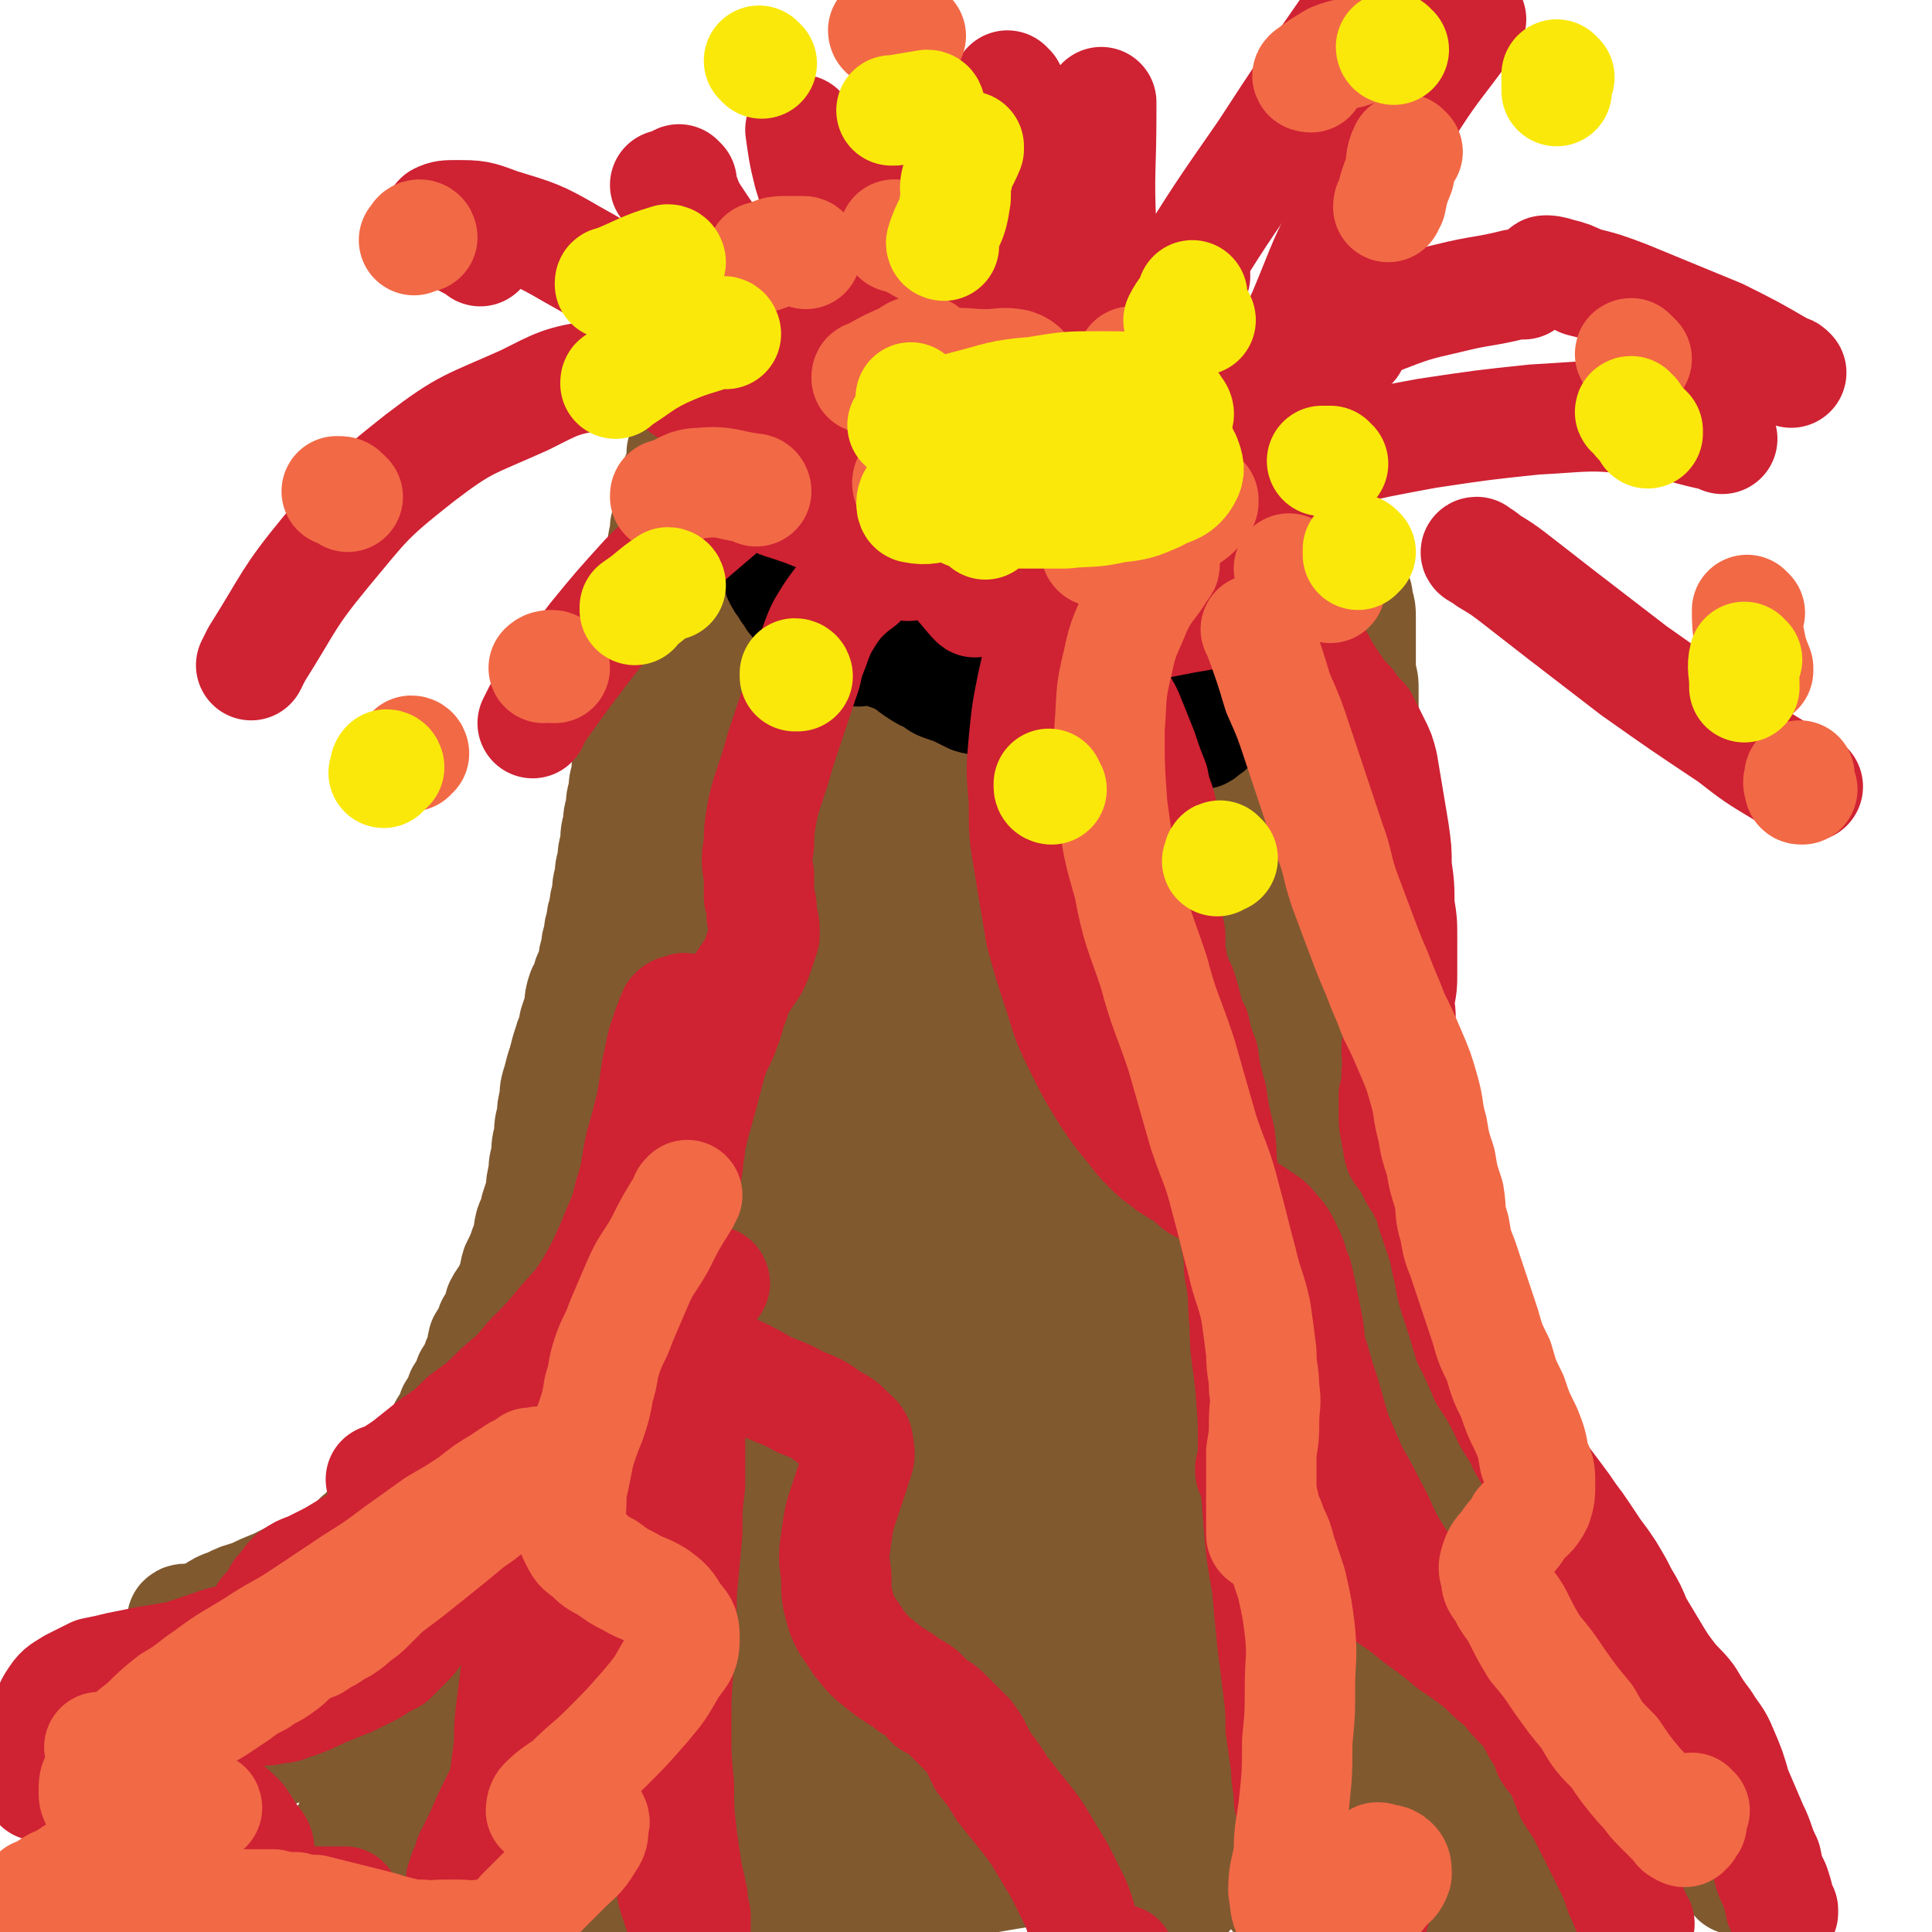 <svg viewBox='0 0 700 700' version='1.1' xmlns='http://www.w3.org/2000/svg' xmlns:xlink='http://www.w3.org/1999/xlink'><g fill='none' stroke='rgb(129,89,47)' stroke-width='40' stroke-linecap='round' stroke-linejoin='round'><path d='M67,588c0,0 -1,-1 -1,-1 1,-1 2,0 4,0 1,-1 1,-1 2,-1 3,-1 3,-1 5,-2 3,-2 3,-2 6,-3 4,-2 4,-2 8,-3 4,-2 4,-2 9,-4 4,-2 4,-2 8,-4 5,-2 5,-2 9,-4 3,-2 3,-2 7,-4 3,-2 3,-2 6,-5 3,-2 2,-2 5,-5 2,-2 3,-2 5,-4 2,-2 2,-2 4,-5 2,-2 2,-2 3,-5 2,-2 2,-2 4,-5 2,-2 2,-2 4,-5 2,-2 2,-2 3,-5 2,-3 2,-3 3,-6 2,-3 2,-3 3,-6 2,-3 2,-3 3,-6 2,-3 2,-3 3,-6 2,-3 2,-3 3,-6 2,-3 1,-3 2,-7 2,-3 2,-3 3,-6 2,-3 2,-3 3,-7 2,-4 3,-3 4,-7 2,-4 1,-4 2,-7 2,-4 2,-4 3,-7 2,-4 1,-4 2,-8 1,-3 2,-3 2,-6 1,-3 1,-3 2,-6 0,-3 0,-3 1,-7 0,-3 0,-3 1,-6 0,-4 0,-4 1,-7 0,-4 0,-4 1,-7 0,-3 0,-3 1,-7 0,-3 0,-3 1,-6 1,-4 1,-4 2,-7 1,-4 1,-4 2,-7 1,-4 2,-3 2,-7 1,-3 1,-3 2,-6 0,-3 0,-3 1,-6 1,-2 2,-2 2,-5 1,-2 1,-2 2,-5 0,-2 0,-2 1,-5 0,-2 0,-2 1,-5 0,-2 0,-2 1,-5 0,-2 0,-2 1,-4 0,-3 0,-3 1,-5 0,-4 0,-4 1,-7 0,-3 0,-3 1,-6 0,-3 0,-3 1,-6 0,-4 0,-4 1,-7 0,-3 0,-3 1,-6 0,-3 0,-3 1,-6 0,-3 0,-3 1,-6 0,-3 0,-3 1,-6 0,-3 0,-3 1,-6 0,-3 0,-3 1,-6 0,-3 0,-3 1,-6 0,-4 0,-4 1,-7 0,-4 1,-4 1,-7 1,-4 1,-4 2,-8 0,-4 0,-4 1,-7 0,-4 0,-4 1,-8 0,-4 0,-4 1,-7 0,-4 0,-4 1,-7 0,-4 0,-4 1,-7 0,-4 1,-4 1,-8 1,-3 1,-3 2,-6 0,-4 0,-4 0,-7 1,-3 1,-2 2,-5 1,-1 1,-1 2,-3 0,-1 0,-1 0,-2 0,-1 0,-1 0,-1 0,0 0,0 0,-1 0,0 0,0 0,0 0,-1 0,-1 0,-1 0,0 0,-1 0,-1 0,1 0,1 0,2 1,0 0,0 1,1 0,0 0,0 0,1 1,0 1,0 2,1 1,0 1,1 2,1 1,1 1,1 2,3 1,1 1,1 2,2 1,1 2,1 2,2 1,2 1,2 1,3 1,2 1,1 2,2 1,1 1,1 1,2 1,1 1,2 1,2 1,1 1,1 1,2 1,0 1,0 1,1 1,0 1,1 1,1 1,1 1,1 1,2 1,0 1,0 1,1 1,0 1,0 1,1 1,0 1,1 1,1 1,2 1,2 1,3 1,2 1,1 2,2 1,2 1,2 2,3 2,2 2,2 3,3 2,2 2,2 4,3 2,2 2,2 4,3 2,2 2,2 4,3 2,2 2,2 4,3 2,2 2,2 5,3 2,2 2,2 4,3 2,2 2,2 4,3 2,2 3,1 5,2 2,2 2,2 4,3 2,2 2,1 5,2 2,1 2,1 4,2 2,1 2,1 4,2 2,1 1,2 3,2 2,2 2,1 4,2 2,1 2,1 4,2 2,1 1,2 3,2 2,1 2,1 4,2 2,0 1,0 3,1 2,0 2,0 4,1 2,0 2,-1 5,0 2,0 2,0 5,1 2,0 2,0 4,1 2,0 2,0 4,1 2,0 2,0 4,1 2,0 2,0 4,1 2,0 1,1 3,1 1,1 2,1 3,2 1,0 1,0 2,1 1,0 1,0 2,1 1,0 1,0 2,1 1,0 1,0 2,1 1,0 1,1 1,1 1,1 1,1 2,2 1,0 1,0 2,1 1,1 1,1 1,2 1,1 1,1 1,2 1,1 1,1 1,2 1,0 0,0 0,1 1,0 1,0 1,1 1,0 0,0 0,1 1,0 1,0 1,0 1,-1 1,-1 2,-1 2,-1 2,0 4,-1 2,-1 2,-2 5,-3 3,-1 3,-1 6,-3 3,-2 3,-2 6,-5 3,-2 2,-2 6,-5 2,-2 3,-2 5,-4 4,-2 3,-2 6,-5 3,-1 3,-1 5,-3 2,-2 2,-2 5,-4 2,-2 2,-2 4,-4 2,-2 2,-2 4,-4 1,-1 1,-1 3,-3 2,-2 2,-2 3,-4 2,-2 1,-2 3,-5 1,-2 1,-2 2,-4 1,-2 1,-2 2,-4 1,-1 1,-1 2,-3 1,-1 0,-2 1,-3 1,-1 1,0 2,-1 1,-1 1,-1 1,-2 1,-1 1,-1 2,-2 1,-1 1,-1 1,-1 1,-1 1,-1 1,-1 0,0 1,-1 1,-1 0,1 0,1 0,2 0,0 0,0 0,1 0,0 0,0 0,1 1,0 1,0 1,1 0,0 0,0 0,1 1,0 1,0 1,1 1,1 1,1 1,2 1,1 1,1 1,2 1,2 1,2 1,4 1,2 1,2 1,4 1,3 1,3 1,6 0,3 0,3 0,6 0,3 0,3 0,7 0,3 0,3 0,7 1,3 1,3 1,6 0,3 0,3 0,6 0,3 0,3 0,6 0,4 0,4 0,8 1,4 1,4 1,8 0,4 0,4 0,8 0,4 0,4 0,8 1,3 1,3 1,7 0,4 0,4 0,8 1,3 1,3 1,7 0,4 0,4 0,7 0,4 0,4 0,8 0,3 0,3 0,6 1,3 1,3 1,7 0,4 0,4 0,8 1,4 1,4 1,8 0,5 0,5 0,9 1,5 1,5 1,10 1,6 1,6 2,11 1,6 0,6 1,12 1,5 1,5 2,11 1,6 0,6 1,12 1,6 1,6 2,12 1,6 1,6 2,12 1,6 0,6 1,12 1,6 1,6 2,12 1,5 1,5 2,11 1,5 1,5 2,11 1,5 1,5 2,11 1,6 1,6 2,12 1,5 2,5 3,10 1,5 1,6 2,11 1,5 1,5 3,11 1,5 1,5 3,11 1,5 1,5 2,10 1,5 2,5 3,10 1,5 1,6 2,11 1,4 1,4 3,9 1,4 1,4 2,8 1,4 0,4 1,7 1,4 1,4 2,8 1,4 1,4 2,8 1,4 1,4 2,8 1,4 1,4 2,8 1,3 1,3 2,7 1,3 1,3 2,6 1,2 1,2 2,5 1,2 1,2 2,5 1,3 0,3 0,7 0,6 0,6 0,12 0,8 -1,8 -1,15 0,9 1,9 1,18 0,1 0,1 0,2 '/><path d='M498,462c0,0 -1,-1 -1,-1 0,0 0,1 0,1 2,0 2,-1 3,0 2,0 2,0 4,0 2,1 2,2 5,3 2,2 2,2 4,4 2,2 2,2 4,5 2,3 1,3 3,6 1,3 1,3 2,6 1,3 2,3 3,6 2,5 1,5 3,10 2,6 2,6 5,11 2,5 2,5 4,11 3,6 3,6 5,12 3,6 3,6 6,12 3,7 3,7 6,13 3,5 3,6 6,11 4,5 4,5 8,10 4,5 4,5 7,10 4,5 4,5 7,10 4,5 4,4 7,9 3,4 4,4 6,8 3,4 2,5 5,9 2,5 2,4 4,9 3,4 2,5 5,9 1,4 1,4 4,7 1,4 2,4 4,7 2,4 2,4 4,7 1,3 1,4 3,6 1,3 1,3 3,5 1,1 1,2 2,3 0,0 1,0 1,0 0,0 0,0 0,0 0,-1 0,-1 0,-1 '/><path d='M271,231c0,0 -1,0 -1,-1 0,-1 0,-1 0,-2 -1,-1 -1,-1 -1,-2 0,-1 0,-1 0,-1 -1,0 -1,0 -1,1 -1,1 -1,1 -1,2 -1,3 -1,3 -1,6 -1,4 -1,4 -1,8 -1,4 -1,4 -2,9 -1,7 0,7 -1,13 -1,6 -1,6 -2,12 -1,7 -1,7 -2,14 -1,8 -1,8 -2,15 -1,9 -1,9 -3,17 -2,10 -2,10 -4,19 -2,11 -2,11 -4,21 -2,12 -2,12 -5,24 -2,13 -2,13 -5,25 -2,12 -2,12 -4,24 -2,11 -2,11 -4,23 -2,10 -2,10 -5,21 -2,9 -2,9 -6,18 -4,9 -5,9 -10,18 -5,8 -5,8 -10,16 -5,9 -5,9 -11,17 -5,8 -5,8 -12,16 -6,8 -6,8 -12,15 -7,8 -7,8 -13,15 -6,7 -6,7 -12,14 -6,5 -7,5 -13,10 -4,4 -4,4 -9,8 -3,3 -3,3 -7,6 -3,1 -3,1 -5,2 -2,1 -2,1 -3,0 0,0 0,0 1,-1 0,-2 0,-2 1,-3 1,-2 1,-2 3,-4 4,-3 4,-3 8,-6 6,-5 6,-5 12,-10 8,-7 8,-8 15,-15 10,-10 11,-10 20,-20 9,-11 9,-11 18,-24 9,-13 8,-13 17,-28 8,-15 8,-15 16,-31 9,-17 8,-17 17,-35 9,-18 10,-18 19,-36 9,-18 9,-18 17,-36 8,-16 8,-16 17,-32 6,-13 7,-13 13,-26 5,-12 6,-12 10,-23 4,-10 4,-10 7,-20 2,-7 2,-7 3,-14 1,-5 0,-5 0,-10 -1,-2 0,-3 -1,-4 -1,0 -1,1 -2,2 -2,3 -2,3 -3,6 -2,4 -1,5 -2,9 -2,7 -2,7 -3,14 -2,8 -2,8 -3,17 -2,13 -2,13 -4,25 -3,18 -3,18 -6,36 -5,21 -5,21 -10,41 -5,21 -5,21 -12,41 -6,20 -6,20 -14,39 -7,18 -7,18 -16,35 -9,17 -10,17 -20,34 -10,17 -10,17 -20,33 -11,15 -11,15 -22,30 -9,12 -9,12 -19,24 -7,9 -7,10 -14,18 -5,6 -5,6 -11,10 -2,2 -3,3 -6,3 -1,0 -1,-1 -1,-2 0,-3 0,-3 1,-6 2,-5 3,-5 6,-9 5,-9 5,-9 11,-17 9,-12 9,-12 18,-23 13,-16 13,-16 25,-31 14,-17 15,-17 28,-34 14,-18 14,-18 27,-36 13,-17 13,-17 26,-35 11,-17 12,-17 22,-35 10,-16 11,-16 19,-34 8,-16 8,-16 14,-34 5,-16 5,-16 8,-32 3,-13 3,-13 4,-26 1,-10 1,-10 1,-21 -1,-7 -1,-7 -3,-15 -1,-4 -2,-4 -3,-9 -1,-2 -1,-3 -1,-5 -1,-1 -1,-1 -1,-1 -1,0 -1,1 -1,1 -1,2 -1,2 -1,3 -1,3 -1,4 -1,7 -1,5 -1,5 -2,10 -1,8 -1,8 -2,16 -2,11 -2,11 -4,22 -3,15 -3,15 -6,29 -5,19 -5,19 -11,38 -6,21 -7,21 -14,41 -7,22 -7,22 -15,43 -7,21 -7,21 -15,42 -6,19 -6,19 -13,38 -5,18 -6,18 -11,37 -5,16 -4,17 -8,33 -3,13 -3,13 -6,26 -2,10 -1,10 -3,19 -1,5 -1,5 -1,10 0,2 0,3 1,3 0,0 1,-2 1,-4 2,-6 2,-6 4,-12 4,-12 4,-11 7,-23 5,-21 5,-21 10,-42 6,-26 6,-26 11,-52 6,-29 6,-29 11,-57 5,-28 5,-28 10,-56 5,-26 5,-27 10,-53 5,-22 5,-22 9,-44 4,-17 4,-17 8,-35 2,-13 3,-13 6,-25 2,-10 2,-10 5,-19 1,-5 1,-5 3,-11 1,-2 1,-2 2,-5 1,-1 1,-1 1,-1 1,0 1,1 1,1 -1,2 -1,2 -1,4 -1,3 -1,3 -1,5 -1,5 -1,5 -1,9 -1,6 0,6 0,12 -1,9 -1,9 -1,18 -1,11 -1,11 -3,23 -2,15 -2,15 -5,30 -3,20 -3,20 -6,40 -4,24 -5,24 -8,48 -4,24 -4,24 -7,48 -4,23 -4,23 -7,47 -2,19 -2,19 -4,39 -1,18 -1,18 -2,35 -1,13 -1,13 0,26 0,10 0,10 1,19 1,5 1,6 3,9 1,2 2,2 3,1 3,-2 3,-4 4,-8 3,-10 3,-10 5,-21 3,-19 3,-19 4,-38 2,-26 2,-26 3,-51 2,-30 2,-30 2,-59 1,-29 1,-29 1,-58 1,-28 1,-28 1,-56 -1,-23 -1,-23 -3,-46 -2,-17 -2,-17 -5,-35 -2,-12 -2,-12 -5,-24 -2,-8 -2,-8 -5,-16 -1,-3 -1,-3 -3,-6 -1,0 -2,-1 -2,0 -1,1 -1,1 0,3 0,3 0,3 0,5 1,3 1,3 1,5 1,2 1,2 2,3 1,2 1,2 2,2 1,1 1,1 2,2 2,0 2,0 4,1 3,0 3,0 7,1 4,0 4,0 8,1 6,2 6,2 11,3 7,2 7,2 14,4 7,2 7,3 14,5 8,3 8,2 16,5 8,3 8,3 16,6 8,3 8,2 16,5 7,3 7,3 14,5 7,3 7,2 14,5 6,2 6,3 13,5 5,2 5,2 11,4 4,2 4,1 8,2 3,1 3,2 6,2 1,1 2,0 3,0 0,0 0,-1 0,-1 1,-2 0,-2 0,-4 1,-3 1,-3 2,-6 1,-3 1,-4 3,-7 2,-5 2,-5 5,-9 3,-6 2,-6 6,-11 3,-5 3,-5 6,-11 3,-5 3,-5 7,-9 2,-4 2,-4 5,-7 1,-2 2,-2 4,-4 1,-1 1,-1 1,-1 0,0 0,0 0,1 0,1 0,1 -1,2 -1,2 -2,2 -3,4 -3,4 -2,4 -5,8 -4,5 -4,5 -8,9 -7,6 -7,6 -14,10 -8,6 -8,7 -17,12 -10,6 -11,6 -21,12 -10,6 -10,6 -20,12 -9,6 -10,6 -19,11 -8,5 -8,5 -15,10 -5,3 -6,3 -10,7 -3,2 -3,2 -4,5 0,1 0,1 0,2 2,0 2,-1 4,-1 5,-2 5,-2 9,-5 8,-4 8,-4 15,-9 9,-6 9,-6 18,-13 10,-7 10,-7 19,-14 9,-6 9,-6 18,-13 8,-5 8,-5 15,-11 6,-4 6,-4 12,-8 3,-3 3,-3 7,-5 0,0 1,-1 0,0 -2,2 -3,2 -7,5 -8,6 -8,6 -16,12 -13,9 -13,9 -26,18 -18,13 -18,13 -37,26 -17,13 -18,13 -35,26 -14,10 -14,10 -27,20 -9,7 -9,7 -18,14 -4,3 -8,5 -8,5 1,0 5,-1 8,-4 12,-7 12,-7 22,-14 16,-11 16,-11 31,-23 14,-11 14,-12 27,-24 11,-9 11,-9 21,-19 5,-6 7,-6 10,-13 0,-2 -1,-5 -3,-5 -7,0 -8,1 -15,4 -12,4 -12,4 -23,9 -12,6 -12,6 -24,13 -8,5 -9,5 -17,11 -4,4 -6,5 -7,9 0,2 3,3 6,3 9,0 9,0 19,-3 14,-4 15,-4 29,-9 13,-5 13,-5 26,-12 10,-5 10,-4 19,-11 5,-4 8,-5 8,-9 1,-3 -2,-4 -6,-5 -10,-1 -11,0 -21,1 -16,3 -16,3 -31,7 -15,3 -15,3 -29,8 -10,3 -10,2 -20,7 -5,2 -9,3 -9,6 -1,2 3,4 7,5 12,2 12,2 24,2 21,-1 21,0 42,-3 19,-3 19,-3 38,-8 13,-4 14,-3 25,-8 6,-3 10,-5 10,-9 0,-4 -4,-6 -10,-7 -17,-2 -18,0 -35,1 -24,3 -24,3 -48,8 -20,5 -20,5 -40,12 -13,5 -14,4 -26,11 -8,4 -10,5 -14,11 -2,5 -2,8 2,11 7,7 9,6 18,9 15,4 15,4 30,7 13,3 13,2 26,5 10,2 11,0 19,4 5,3 7,5 6,9 -3,10 -6,10 -14,18 -17,17 -18,17 -36,32 -23,19 -24,19 -47,38 -18,15 -19,15 -36,32 -12,11 -14,10 -22,24 -4,6 -7,11 -3,16 5,5 10,5 21,4 28,-2 28,-3 55,-10 31,-9 31,-9 61,-22 24,-9 24,-9 46,-21 12,-7 14,-6 24,-16 3,-3 5,-8 1,-8 -11,-3 -16,-1 -31,2 -33,8 -33,9 -64,20 -34,11 -34,11 -67,25 -25,11 -25,11 -48,23 -13,7 -15,6 -25,15 -4,3 -7,9 -4,9 9,2 15,0 29,-4 34,-8 34,-8 67,-20 36,-12 35,-13 70,-27 25,-11 25,-11 49,-23 14,-6 14,-6 27,-14 2,-1 6,-5 4,-4 -8,3 -12,5 -23,12 -28,16 -28,15 -55,33 -27,18 -27,17 -53,38 -18,14 -24,12 -35,32 -10,21 -16,33 -7,50 8,14 20,10 41,11 32,2 33,0 65,-4 25,-3 25,-4 50,-10 16,-4 16,-4 31,-10 7,-2 13,-5 13,-7 0,-2 -7,-2 -14,-1 -24,4 -24,5 -48,11 -29,8 -29,9 -58,18 -22,8 -22,8 -44,17 -12,4 -13,3 -24,10 -4,3 -9,7 -6,8 6,4 12,4 24,3 30,-1 30,-2 60,-7 34,-5 34,-5 67,-12 25,-5 25,-6 50,-12 14,-4 14,-4 28,-9 4,-2 10,-4 8,-5 -2,-2 -8,-2 -17,-1 -25,1 -25,2 -50,6 -28,4 -28,5 -56,10 -19,4 -19,4 -39,8 -12,3 -12,3 -24,5 -5,1 -10,2 -10,0 0,-2 5,-4 10,-8 15,-12 16,-11 31,-23 23,-17 23,-16 44,-34 20,-18 21,-18 37,-38 16,-19 16,-20 27,-42 9,-19 10,-20 14,-41 3,-19 3,-20 0,-38 -1,-17 -3,-18 -8,-34 -5,-14 -6,-14 -13,-28 -6,-12 -6,-11 -12,-23 -5,-9 -6,-8 -10,-17 -3,-6 -3,-6 -6,-12 -2,-4 -1,-4 -3,-7 -1,-1 -1,-2 -1,-2 -1,0 0,1 0,1 2,3 2,3 3,6 3,6 3,5 6,11 5,9 5,8 9,17 5,12 5,12 9,24 6,16 6,16 11,33 6,21 6,21 12,42 5,22 5,22 10,45 5,22 6,22 10,44 4,21 4,21 7,42 3,17 3,17 6,35 2,15 2,15 5,29 2,14 1,14 4,27 2,11 1,11 4,22 1,8 1,8 4,15 1,5 1,5 3,9 0,1 1,3 1,2 1,-1 1,-2 1,-4 -1,-6 -2,-6 -3,-11 -3,-11 -3,-11 -6,-22 -5,-18 -5,-18 -9,-37 -6,-23 -6,-23 -11,-47 -6,-25 -6,-25 -11,-50 -6,-26 -6,-26 -11,-53 -5,-26 -6,-26 -10,-52 -3,-25 -3,-25 -5,-50 -2,-23 -1,-23 -2,-45 0,-16 1,-16 1,-33 1,-11 0,-11 1,-22 1,-6 1,-7 3,-13 0,-1 1,-3 2,-2 2,2 2,4 3,8 2,9 2,9 3,18 2,15 2,15 3,29 2,21 2,21 3,42 1,25 1,25 1,50 1,26 0,26 1,53 1,28 0,28 2,55 2,26 2,26 5,51 2,21 2,21 5,42 3,14 3,14 6,28 1,9 2,9 4,17 0,3 1,6 1,6 0,0 -1,-3 -2,-7 -4,-12 -5,-11 -8,-24 -7,-26 -6,-26 -13,-52 -8,-33 -8,-33 -16,-66 -8,-37 -8,-37 -15,-73 -7,-34 -7,-34 -13,-68 -5,-28 -5,-28 -10,-56 -3,-18 -3,-18 -6,-35 -1,-9 -1,-9 -1,-17 -1,-1 0,-3 0,-2 2,5 3,7 4,14 3,15 3,15 5,30 3,25 3,25 6,50 3,31 3,31 6,61 4,36 4,36 8,72 5,34 5,34 9,68 4,26 4,26 8,52 3,16 3,16 5,31 1,8 2,9 2,17 0,1 -1,3 -1,2 -5,-5 -6,-6 -10,-14 -11,-18 -12,-17 -19,-37 -12,-29 -12,-30 -20,-61 -10,-35 -9,-35 -16,-71 -6,-34 -6,-34 -10,-68 -4,-26 -4,-26 -7,-52 -1,-15 -1,-15 -2,-30 -1,-8 -2,-10 -1,-16 1,-1 3,-1 4,0 4,8 4,9 6,17 4,18 4,18 6,35 5,27 4,27 7,53 5,33 4,33 8,66 5,34 5,34 11,69 5,29 6,29 11,57 4,18 4,18 8,37 2,9 2,9 4,18 0,2 1,4 0,3 -2,-6 -3,-9 -6,-18 -7,-24 -7,-23 -12,-48 -7,-35 -7,-35 -11,-70 -5,-38 -5,-38 -9,-76 -3,-33 -3,-33 -7,-66 -2,-22 -2,-22 -4,-45 -1,-13 -2,-13 -3,-25 -1,-4 0,-9 -1,-9 0,1 0,6 0,11 -2,17 -2,17 -2,34 -1,31 -2,31 -1,62 0,37 0,37 2,74 2,36 3,36 7,73 2,27 3,27 7,54 2,15 2,15 5,29 1,8 1,10 3,16 0,1 2,-1 2,-2 1,-13 0,-13 0,-26 1,-31 1,-31 3,-62 2,-38 2,-38 6,-77 3,-35 4,-35 7,-71 3,-26 3,-26 6,-52 1,-14 0,-15 2,-28 1,-6 3,-10 3,-11 0,-1 -1,3 -1,7 -3,13 -4,13 -7,26 -6,29 -7,28 -11,57 -6,38 -5,38 -8,76 -2,37 -2,37 -2,74 -1,27 -1,27 -1,54 1,13 1,13 1,27 0,6 1,11 0,12 -2,1 -4,-5 -6,-10 -8,-21 -8,-21 -14,-42 -9,-36 -9,-36 -16,-73 -8,-39 -7,-39 -13,-78 -5,-30 -5,-30 -10,-60 -2,-15 -2,-15 -4,-30 -1,-6 -1,-12 -1,-12 -1,0 -2,5 -2,11 -2,20 -3,20 -4,39 -2,34 -2,34 -1,67 1,36 2,36 5,71 2,29 2,29 6,57 2,16 2,16 5,32 1,8 2,13 3,15 1,1 0,-5 0,-10 -2,-26 -3,-26 -3,-51 0,-40 1,-40 3,-80 2,-40 3,-39 6,-79 2,-28 2,-28 5,-56 1,-13 0,-14 3,-27 1,-4 3,-9 4,-8 1,2 1,7 0,14 -1,18 -2,18 -4,36 -4,31 -4,31 -8,62 -4,33 -3,33 -7,66 -3,27 -2,27 -5,55 -2,15 -2,15 -4,31 -1,8 0,12 -3,16 -1,2 -4,-1 -5,-4 -4,-15 -4,-16 -6,-32 -3,-33 -2,-33 -3,-66 -1,-35 0,-35 0,-69 1,-24 1,-24 1,-47 1,-12 1,-13 1,-25 1,-2 2,-5 1,-4 0,5 -1,9 -2,17 -4,23 -5,23 -9,46 -7,32 -7,32 -14,64 -7,33 -6,33 -14,65 -5,25 -6,24 -12,49 -4,13 -2,14 -8,27 -2,5 -4,11 -7,10 -4,-2 -6,-7 -7,-16 -2,-26 -1,-27 1,-53 3,-33 4,-33 9,-65 5,-27 4,-27 10,-54 4,-14 4,-15 10,-28 2,-6 4,-11 8,-10 3,0 5,4 7,11 4,19 2,20 3,40 2,33 2,33 1,65 0,32 0,32 -1,65 -1,22 -1,22 -3,44 -1,12 1,14 -3,24 -1,3 -6,6 -7,3 -6,-12 -6,-16 -7,-34 -2,-37 -2,-38 0,-76 3,-41 4,-41 10,-82 5,-35 6,-35 12,-69 5,-23 5,-23 10,-45 2,-12 2,-12 6,-23 1,-5 1,-6 4,-9 1,-1 2,0 2,1 1,4 1,4 0,9 0,7 0,7 -1,14 -1,9 -1,9 -2,18 -2,12 -2,12 -4,24 -2,14 -2,14 -3,28 -2,16 -2,16 -3,32 -2,20 -1,20 -2,40 -1,23 -2,23 -2,46 0,26 0,26 1,52 1,27 1,27 3,53 2,21 2,21 4,42 1,14 0,14 1,27 1,7 2,7 3,13 0,1 0,1 1,1 '/></g>
<g fill='none' stroke='rgb(0,0,0)' stroke-width='40' stroke-linecap='round' stroke-linejoin='round'><path d='M283,202c0,0 0,0 -1,-1 -1,0 -1,0 -1,0 0,0 0,0 0,0 0,0 0,0 0,1 0,0 0,0 0,1 0,0 0,0 0,1 0,0 -1,0 0,1 0,1 0,1 0,1 1,2 1,2 1,3 1,2 1,2 2,3 1,2 1,2 2,3 1,2 1,2 2,3 1,1 1,2 2,2 1,1 1,1 2,2 1,0 1,0 2,0 2,0 2,0 3,1 2,0 3,0 5,0 2,0 2,0 5,1 3,0 3,0 6,1 4,0 4,0 7,1 4,0 4,1 8,1 4,2 4,1 8,2 4,1 4,1 8,2 4,2 4,2 8,3 5,2 5,1 9,2 5,2 5,2 9,3 4,1 4,1 8,2 3,1 4,1 7,2 2,2 2,2 5,3 1,1 1,2 3,2 1,1 2,1 3,2 1,0 0,1 1,1 1,1 1,1 2,2 1,0 1,1 2,1 1,1 2,1 3,2 2,0 2,1 4,1 1,1 1,1 3,2 2,0 2,0 4,1 1,0 1,0 3,1 2,0 1,1 3,1 2,1 2,1 4,2 1,0 1,0 2,1 1,0 1,0 3,1 1,0 1,0 2,0 1,0 1,0 1,0 1,0 1,0 2,0 1,0 1,-1 1,-1 1,-1 1,-1 2,-1 1,-1 1,-1 1,-1 1,-1 1,-1 2,-2 1,-1 1,-1 2,-2 1,-1 1,-1 3,-2 1,-1 1,-1 3,-2 2,-1 2,0 4,-1 1,-1 1,-1 2,-2 1,-1 2,0 3,-1 1,-1 1,-1 1,-1 1,-1 1,-1 1,-1 1,0 1,0 1,0 1,0 1,0 1,0 0,0 -1,0 -1,1 -1,0 -1,0 -1,0 -1,0 -1,0 -1,1 -1,0 -1,0 -2,0 -2,0 -2,0 -3,1 -2,0 -2,1 -4,1 -3,1 -3,1 -6,2 -3,0 -3,0 -6,1 -4,0 -4,0 -8,1 -5,0 -5,0 -10,1 -5,0 -5,0 -10,1 -5,0 -5,0 -11,0 -5,0 -5,0 -10,0 -5,0 -5,0 -10,0 -4,0 -4,0 -8,-1 -4,-1 -4,-1 -7,-2 -4,-1 -3,-1 -7,-2 -2,-1 -2,0 -5,-1 -2,-1 -2,-1 -4,-2 -2,-1 -2,-1 -5,-2 -3,-1 -3,-1 -5,-3 -3,-1 -3,-1 -6,-3 -3,-2 -2,-2 -6,-4 -2,-1 -2,-1 -5,-2 -2,-1 -2,-2 -5,-2 -2,0 -2,0 -5,1 0,0 0,0 0,0 '/></g>
<g fill='none' stroke='rgb(207,34,51)' stroke-width='40' stroke-linecap='round' stroke-linejoin='round'><path d='M423,196c0,0 -1,0 -1,-1 0,-1 0,-1 1,-3 2,-3 2,-3 5,-5 5,-6 5,-6 11,-12 10,-10 10,-10 20,-20 13,-13 14,-13 27,-26 2,-2 2,-2 4,-4 '/><path d='M437,172c0,0 -1,0 -1,-1 -1,-1 -2,-1 -2,-2 -1,-1 0,-1 1,-3 0,0 0,0 0,0 '/><path d='M400,157c0,0 -1,0 -1,-1 1,-6 1,-6 4,-12 4,-8 5,-8 10,-16 9,-13 9,-13 19,-26 0,-1 0,-1 1,-2 '/><path d='M403,174c0,0 -1,0 -1,-1 -3,-2 -4,-2 -5,-5 -1,-4 -1,-4 0,-9 3,-10 4,-11 9,-21 10,-18 10,-18 21,-36 15,-24 15,-24 31,-47 15,-23 15,-23 31,-46 2,-4 2,-4 4,-7 '/><path d='M451,175c0,0 -1,0 -1,-1 -1,-1 -2,-1 -2,-3 1,-4 2,-4 3,-8 3,-9 3,-9 7,-18 6,-16 7,-16 14,-31 8,-19 7,-19 17,-37 9,-19 9,-19 20,-36 10,-16 11,-16 22,-31 1,-2 1,-2 2,-3 '/><path d='M420,174c0,0 -1,0 -1,-1 -5,-5 -7,-4 -11,-11 -4,-6 -3,-7 -5,-15 -3,-12 -2,-13 -3,-26 -2,-19 -1,-19 -1,-38 -1,-21 0,-21 0,-42 0,-2 0,-2 0,-4 '/><path d='M369,177c0,0 0,0 -1,-1 -5,-2 -6,-1 -10,-5 -5,-4 -5,-5 -9,-10 -6,-10 -7,-10 -12,-20 -8,-17 -8,-17 -14,-35 -7,-20 -7,-20 -13,-40 -1,-2 -1,-2 -1,-4 '/><path d='M174,91c0,0 0,0 -1,-1 -4,-2 -4,-2 -9,-5 -2,-1 -3,-1 -5,-3 -1,-1 -1,-2 0,-3 2,-1 3,-1 6,-1 8,0 8,0 16,3 13,4 14,4 26,11 18,10 18,11 35,22 21,14 21,14 42,28 19,13 18,15 38,27 14,9 14,8 29,16 1,1 1,1 2,2 '/><path d='M242,68c0,0 -1,-1 -1,-1 2,2 4,2 6,5 5,6 5,7 10,14 9,13 9,13 18,26 13,19 13,19 27,38 12,17 13,17 25,35 9,12 9,12 18,24 4,4 6,7 8,9 1,1 -2,-2 -3,-5 -7,-10 -7,-9 -13,-19 -1,-1 -1,-1 -1,-2 '/><path d='M247,66c0,0 -1,-1 -1,-1 3,8 3,9 7,17 5,9 5,9 11,17 8,13 8,13 17,25 10,14 11,14 22,26 10,10 9,11 20,19 5,5 7,7 12,7 4,0 5,-3 5,-6 0,-10 -2,-11 -5,-21 0,-1 0,-1 0,-2 '/><path d='M291,48c0,0 -1,-1 -1,-1 1,7 1,8 3,16 3,9 2,10 6,19 5,14 5,14 12,27 8,15 8,15 18,29 8,11 7,12 17,21 6,6 7,9 13,9 4,0 4,-4 8,-7 0,-1 0,-1 0,-1 '/><path d='M336,70c0,0 -1,-1 -1,-1 2,14 2,15 5,29 4,13 4,13 9,26 5,16 6,16 12,31 6,13 5,14 13,26 5,7 6,10 11,12 3,1 3,-4 5,-7 0,-1 0,-1 0,-1 '/><path d='M366,32c0,0 -1,-1 -1,-1 1,10 1,11 2,21 2,13 2,13 5,24 4,17 4,17 8,33 4,17 4,17 10,35 4,14 4,14 9,28 0,1 0,1 0,3 '/><path d='M391,207c0,0 -1,0 -1,-1 1,-3 2,-3 4,-6 2,-3 2,-3 5,-6 3,-6 3,-6 7,-11 5,-6 5,-6 11,-12 7,-8 7,-8 15,-15 9,-8 9,-8 18,-15 11,-7 11,-7 23,-13 13,-7 13,-7 26,-12 13,-5 13,-5 26,-8 12,-3 12,-2 24,-5 2,0 2,0 3,0 '/><path d='M450,191c0,0 -1,0 -1,-1 0,-4 -1,-4 0,-8 1,-2 1,-3 3,-5 4,-3 5,-3 10,-6 11,-4 11,-4 22,-7 16,-4 17,-4 33,-7 20,-3 20,-3 39,-5 19,-1 19,-2 37,0 14,1 14,3 29,6 1,0 1,0 2,1 '/><path d='M536,201c0,0 -2,-1 -1,-1 1,1 2,1 4,3 5,3 5,3 9,6 9,7 9,7 18,14 13,10 13,10 26,20 17,12 17,12 35,24 9,7 9,7 19,13 4,2 4,2 8,4 1,1 1,1 1,1 '/><path d='M561,99c0,0 -2,-1 -1,-1 1,0 2,0 5,1 4,1 4,1 8,3 8,2 8,2 16,5 17,7 17,7 34,14 12,6 12,6 24,13 1,0 1,0 2,1 '/><path d='M248,141c0,0 0,0 -1,-1 -3,-2 -3,-3 -7,-4 -11,-1 -12,-2 -24,0 -13,2 -14,3 -26,9 -20,9 -21,8 -38,21 -19,15 -19,16 -34,34 -14,17 -13,18 -25,37 -1,2 -1,2 -2,4 '/><path d='M329,205c0,0 0,0 -1,-1 0,0 0,0 0,0 -2,0 -2,-1 -3,0 -3,0 -3,0 -6,2 -4,2 -4,2 -7,5 -4,3 -4,3 -8,7 -3,4 -3,4 -6,9 -2,4 -2,5 -4,10 -2,5 -1,5 -3,10 -2,6 -2,6 -4,12 -2,6 -2,6 -4,12 -2,7 -2,7 -4,13 -2,6 -2,6 -3,11 -1,6 -1,6 -1,11 -1,5 -1,6 0,11 0,4 0,4 0,8 1,3 1,3 1,7 1,3 1,3 1,7 -1,3 -1,3 -2,6 -1,3 -1,3 -2,5 -2,3 -2,3 -4,6 -2,3 -2,3 -3,7 -2,4 -1,4 -3,9 -2,6 -3,6 -5,12 -2,7 -2,8 -4,15 -2,7 -2,7 -4,15 0,1 0,1 0,2 '/><path d='M259,465c0,0 0,-1 -1,-1 -3,-1 -3,-1 -6,-1 -2,-1 -2,0 -3,0 -2,-1 -2,-2 -3,-2 -2,-1 -2,-1 -3,-1 -1,-1 -2,0 -2,-1 -1,-1 -1,-2 0,-3 0,-3 1,-3 1,-6 2,-4 2,-4 3,-9 2,-7 2,-7 3,-13 2,-8 1,-8 2,-15 1,-8 2,-8 2,-15 1,-6 1,-6 1,-13 0,-5 0,-5 0,-10 -1,-3 -1,-3 -2,-6 -1,-2 -1,-2 -2,-3 -1,-1 -1,-1 -2,0 -2,0 -2,0 -3,1 -1,2 -1,3 -2,5 -1,3 -1,3 -2,6 -1,4 -1,5 -2,9 -1,7 -1,7 -2,13 -2,8 -2,8 -4,15 -2,9 -1,9 -4,18 -2,9 -3,9 -6,17 -4,9 -4,9 -8,16 -5,8 -5,7 -11,14 -5,6 -5,6 -11,12 -5,6 -5,6 -11,11 -6,6 -6,6 -13,11 -5,5 -5,5 -11,9 -5,4 -5,4 -10,8 -3,2 -3,2 -6,4 -2,1 -2,1 -3,1 0,0 0,0 0,0 1,1 1,0 2,0 3,1 3,1 5,2 3,2 2,3 4,6 3,4 3,4 5,8 2,5 3,5 4,11 1,4 1,5 1,9 -1,5 0,5 -2,9 -2,5 -2,4 -5,8 -2,4 -2,4 -5,7 -2,2 -2,2 -5,5 -4,2 -4,2 -7,4 -4,2 -4,2 -8,4 -5,2 -5,2 -10,4 -4,2 -4,2 -9,4 -4,1 -4,2 -8,2 -4,1 -4,1 -7,0 -3,-2 -3,-2 -5,-5 -1,-3 -1,-3 -1,-7 0,-3 0,-4 2,-7 1,-4 1,-5 2,-8 2,-4 3,-4 5,-8 3,-3 3,-3 5,-7 3,-3 2,-3 5,-6 3,-2 3,-2 6,-3 4,-2 4,-2 8,-4 5,-3 5,-3 10,-6 1,0 1,0 2,-1 '/><path d='M251,467c0,0 0,-1 -1,-1 -1,0 -2,0 -3,1 -1,0 -1,1 -2,2 -2,3 -3,3 -5,7 -3,6 -3,6 -6,13 -5,8 -5,8 -10,17 -5,10 -5,10 -10,21 -5,10 -5,10 -10,21 -4,11 -4,11 -7,22 -3,9 -3,9 -6,19 -2,8 -2,8 -4,16 -1,8 -1,8 -2,16 -1,8 0,8 -1,15 -1,7 -1,8 -2,15 -1,6 -2,6 -4,13 -1,5 -1,5 -4,10 -1,4 -2,4 -4,7 -1,1 -1,1 -2,2 0,0 -1,1 -1,0 0,0 0,-1 0,-1 0,-1 0,-1 1,-2 0,-2 0,-2 1,-3 0,-2 1,-2 1,-4 2,-4 2,-4 4,-8 3,-7 3,-7 6,-13 5,-9 5,-9 9,-18 6,-12 6,-12 10,-24 5,-13 6,-13 9,-25 4,-11 4,-11 6,-22 2,-8 1,-9 2,-17 0,-6 0,-6 -1,-12 -1,-4 -1,-4 -2,-7 -1,-1 -1,-1 -3,-2 0,-1 -1,0 -1,0 0,-1 0,-1 0,-1 0,-2 0,-2 1,-4 2,-2 2,-2 3,-5 2,-4 2,-4 3,-7 2,-4 2,-4 3,-8 2,-3 1,-4 2,-7 1,-4 1,-4 2,-8 1,-3 2,-3 2,-7 1,-3 1,-3 2,-7 0,-2 0,-2 1,-5 0,-1 1,-1 1,-2 1,-1 0,-1 1,-1 0,-1 0,-1 1,0 0,0 0,0 1,1 0,2 0,2 1,4 0,3 0,3 1,7 0,4 0,4 1,8 0,6 -1,6 0,11 0,7 0,7 1,14 0,7 0,7 0,14 0,9 -1,9 0,17 0,9 0,9 1,18 2,9 2,9 3,18 1,9 2,9 2,17 1,8 1,8 2,15 0,7 -1,7 -1,14 0,5 0,5 0,10 -1,5 -1,5 -1,10 0,4 0,4 0,8 -1,5 -1,5 -1,10 0,6 0,6 1,11 0,5 0,5 1,9 0,4 0,4 1,8 1,3 1,3 2,6 1,1 1,1 2,3 0,1 0,1 1,2 0,1 0,1 1,1 1,0 1,1 2,0 0,0 0,0 0,-1 0,0 0,0 0,-1 0,-2 0,-2 0,-3 -1,-3 -1,-3 -1,-6 -1,-5 -1,-5 -2,-9 -1,-7 -1,-7 -2,-14 -1,-9 -1,-9 -1,-18 -1,-10 -1,-10 -1,-21 0,-12 0,-12 1,-24 0,-12 1,-12 1,-25 1,-11 1,-11 2,-22 0,-9 0,-9 1,-17 0,-6 0,-6 0,-12 0,-4 0,-4 0,-8 -1,-2 -2,-2 -3,-5 -1,-2 -2,-2 -3,-5 -2,-3 -2,-3 -3,-6 -1,-3 -2,-3 -2,-6 -1,-3 0,-3 0,-7 0,-3 -1,-3 0,-7 0,-3 1,-3 1,-7 1,-2 1,-2 2,-5 0,-2 0,-2 1,-5 0,-1 -1,-2 -1,-3 -1,-1 -1,-1 -1,-1 -1,0 -1,0 -2,1 -2,2 -2,2 -3,4 -3,4 -3,4 -6,8 -5,6 -5,7 -9,12 -6,7 -7,7 -13,14 -6,7 -6,8 -11,15 -1,1 -1,1 -1,2 '/><path d='M248,478c0,0 0,-1 -1,-1 -1,0 -1,1 -2,2 -1,1 -2,1 -1,2 0,2 1,2 2,3 3,3 3,3 7,5 5,3 5,3 10,6 7,3 7,3 14,7 6,3 6,2 13,6 5,2 6,2 11,6 4,2 4,2 7,5 2,2 3,2 3,5 1,4 0,4 -1,8 -2,6 -2,6 -4,12 -2,6 -2,6 -3,13 -1,7 -1,7 0,14 0,7 0,7 2,14 2,5 3,5 6,10 4,5 4,5 9,9 5,4 5,3 10,7 4,2 4,2 7,6 4,2 4,2 7,5 4,4 4,4 7,7 3,4 3,5 5,9 4,5 4,5 7,10 4,5 4,5 8,10 4,5 4,5 7,10 3,5 3,5 6,10 2,4 2,4 4,8 2,4 2,4 3,7 1,3 1,4 2,7 1,2 2,2 3,5 1,2 1,2 2,4 1,1 2,1 4,1 2,1 2,0 4,0 0,0 0,0 0,0 '/><path d='M393,230c0,0 -1,-1 -1,-1 0,0 1,0 1,1 0,0 0,0 0,0 2,0 2,0 3,0 3,0 3,0 6,0 4,-1 4,-1 7,-2 5,-1 5,-1 9,-3 5,-2 5,-2 9,-4 3,-1 3,-1 6,-3 1,-1 1,-1 2,-2 0,0 0,0 0,0 -2,0 -2,-1 -4,0 -3,0 -3,1 -7,1 -4,1 -4,1 -7,2 -5,2 -4,2 -8,3 -3,1 -3,1 -6,2 -1,1 -2,2 -1,2 0,1 2,2 4,2 3,0 4,-1 7,-1 6,-1 6,-1 11,-2 5,-1 5,-1 11,-2 4,-1 4,-1 8,-2 1,0 1,0 1,0 '/><path d='M326,199c0,0 0,0 -1,-1 -3,-1 -3,-1 -6,-2 -3,-1 -3,-1 -6,-2 -4,-1 -4,-1 -7,-3 -5,-2 -5,-2 -10,-4 -5,-2 -5,-2 -11,-4 -4,-1 -4,-2 -9,-4 -1,0 -1,0 -1,0 '/><path d='M281,152c0,0 0,-1 -1,-1 -1,1 -2,1 -3,3 -2,1 -2,1 -4,2 -3,4 -3,4 -6,8 0,0 0,0 0,1 '/><path d='M296,165c0,0 0,-1 -1,-1 -2,0 -2,0 -4,1 -3,1 -3,1 -6,2 -4,3 -3,3 -7,6 -6,4 -6,4 -12,8 -7,6 -7,6 -14,12 -9,8 -10,8 -18,16 -10,11 -10,11 -19,22 -10,13 -10,13 -20,27 -1,2 -1,2 -2,4 '/><path d='M498,693c0,0 -1,-1 -1,-1 0,0 0,0 0,0 0,1 0,0 -1,0 0,0 0,1 -1,0 -1,0 0,0 -1,0 -2,-1 -2,-1 -3,-2 -2,-1 -2,-1 -4,-2 -2,-2 -2,-2 -4,-3 -3,-2 -3,-2 -5,-4 -2,-2 -2,-3 -3,-5 -2,-3 -3,-3 -4,-6 -2,-4 -2,-4 -2,-8 -1,-5 -1,-5 -2,-10 0,-6 -1,-6 -1,-12 -1,-7 -1,-7 -2,-14 0,-7 0,-7 -1,-15 -1,-8 -1,-8 -2,-16 -1,-10 -1,-10 -2,-21 -2,-11 -2,-11 -3,-23 -1,-13 -1,-13 -2,-25 0,-12 0,-12 -1,-24 -1,-11 -2,-11 -2,-22 -1,-10 0,-10 -2,-20 0,-8 -1,-8 -2,-16 -2,-8 -2,-8 -3,-16 -2,-8 -1,-8 -2,-16 -2,-8 -2,-8 -3,-15 -2,-7 -2,-7 -3,-14 -2,-5 -2,-5 -3,-10 -2,-4 -2,-4 -3,-8 -1,-4 -1,-4 -2,-7 -2,-4 -2,-4 -3,-8 -1,-5 -1,-5 -1,-11 -1,-5 -1,-5 -1,-11 0,-6 1,-6 0,-12 0,-5 0,-5 0,-11 -1,-5 -1,-5 -2,-11 -1,-5 -2,-5 -3,-11 -2,-5 -2,-5 -4,-11 -2,-5 -2,-5 -4,-10 -2,-5 -2,-5 -5,-9 -2,-3 -2,-3 -4,-6 -2,-2 -1,-2 -3,-4 -2,-2 -2,-2 -4,-4 -2,-2 -2,-2 -3,-4 -1,-2 -1,-2 -2,-4 -1,-2 -1,-2 -1,-5 -1,-1 0,-1 -1,-2 0,0 0,0 0,0 '/><path d='M454,533c0,0 -1,-1 -1,-1 0,0 0,1 0,1 1,2 1,2 2,3 2,3 2,4 5,7 4,5 4,5 9,9 7,6 7,6 14,12 8,5 8,5 15,11 8,6 8,5 15,11 7,5 7,5 13,10 6,4 6,4 11,8 4,4 4,4 8,7 3,4 3,4 6,7 3,3 3,3 5,7 1,2 1,2 3,5 1,2 1,2 2,5 2,3 2,2 4,5 2,5 2,5 4,10 4,6 4,6 7,12 3,6 3,6 6,12 3,6 3,6 5,12 2,4 2,4 5,7 1,2 1,3 2,4 0,0 0,0 -1,0 -2,-3 -1,-3 -3,-6 -1,0 -1,0 -1,-1 '/><path d='M527,590c0,0 -1,-1 -1,-1 -2,-2 -2,-2 -4,-4 -3,-3 -3,-3 -5,-7 -3,-4 -3,-4 -6,-8 -4,-5 -4,-5 -7,-10 -4,-7 -3,-7 -7,-14 -3,-6 -3,-6 -7,-13 -3,-7 -3,-7 -6,-14 -2,-7 -2,-7 -4,-14 -2,-6 -2,-6 -4,-13 -2,-5 -1,-5 -2,-11 -1,-5 -1,-5 -2,-10 -1,-5 -1,-5 -2,-9 -2,-4 -1,-4 -3,-8 -2,-4 -2,-5 -5,-8 -3,-4 -3,-3 -7,-6 -3,-2 -4,-2 -7,-4 -5,-2 -5,-2 -9,-4 -5,-2 -5,-2 -8,-5 -4,-3 -5,-2 -7,-6 -2,-6 -1,-6 -2,-12 0,-1 0,-1 -1,-2 '/><path d='M434,427c0,0 0,-1 -1,-1 -3,-1 -3,-1 -6,-2 -2,-1 -3,-1 -5,-3 -3,-2 -3,-2 -6,-5 -3,-3 -3,-3 -6,-7 -5,-6 -5,-6 -9,-12 -5,-8 -5,-8 -9,-16 -5,-10 -5,-10 -8,-20 -4,-12 -4,-12 -7,-23 -2,-12 -2,-12 -4,-24 -2,-12 -2,-12 -2,-24 -1,-11 -1,-11 0,-22 1,-10 1,-10 3,-20 2,-9 2,-9 5,-18 0,-1 0,-1 0,-2 '/><path d='M468,194c0,0 -1,-1 -1,-1 -1,1 -1,1 -1,3 0,0 0,0 0,1 0,2 0,2 0,4 1,3 1,3 1,5 1,3 1,3 1,7 1,3 1,3 2,7 1,4 1,4 2,8 2,4 2,4 4,8 2,3 2,3 4,7 2,3 2,3 4,6 2,3 2,3 5,6 2,3 2,3 5,6 2,4 2,4 4,8 2,4 2,4 3,8 1,6 1,6 2,12 1,6 1,6 2,12 1,7 1,7 1,13 1,7 1,7 1,14 1,6 1,6 1,12 0,6 0,6 0,12 0,5 0,5 -1,10 0,5 1,5 0,10 0,4 0,4 -1,8 0,5 1,5 0,9 0,4 0,4 -1,8 0,4 0,4 0,8 0,4 1,4 1,7 1,2 0,2 1,5 1,2 2,2 3,4 1,2 1,2 2,4 1,2 1,2 2,3 1,2 1,2 2,4 1,2 1,2 2,4 1,2 0,2 1,4 1,3 1,3 2,6 1,3 1,3 2,6 1,5 1,5 2,9 1,6 1,6 3,12 2,6 2,6 4,13 3,6 3,6 6,13 4,6 4,6 7,12 3,7 4,6 7,13 3,5 3,5 6,10 3,4 3,4 6,8 3,4 3,4 5,7 3,4 3,4 5,7 2,3 2,3 4,6 3,4 3,4 5,7 3,5 3,5 5,9 3,5 3,5 5,10 3,5 3,5 6,10 3,5 3,5 6,9 3,4 4,4 7,8 3,5 3,5 6,9 3,5 4,5 6,10 3,7 3,7 5,14 3,7 3,7 6,14 3,6 2,6 5,12 1,5 1,5 3,9 1,3 1,3 2,7 0,1 0,1 1,2 0,1 0,1 0,1 0,0 0,0 0,0 '/><path d='M108,583c0,0 0,-1 -1,-1 -1,0 -1,1 -2,2 -2,1 -2,1 -5,2 -2,2 -2,2 -5,3 -4,2 -4,2 -8,4 -5,2 -5,1 -10,3 -6,2 -6,2 -12,4 -6,1 -6,1 -12,2 -5,1 -5,1 -10,2 -4,1 -4,1 -9,2 -4,2 -4,2 -8,4 -3,2 -4,2 -6,5 -2,3 -2,3 -3,7 -1,4 0,4 -2,8 -1,4 -1,4 -3,7 -1,3 -2,3 -2,5 0,1 1,2 2,3 1,1 1,1 2,2 3,1 3,1 5,1 4,0 4,0 9,0 6,-1 6,-1 12,-1 6,0 6,0 12,0 6,1 6,1 11,1 4,1 4,0 7,1 3,1 3,1 5,2 3,1 3,1 6,3 3,2 3,2 6,5 2,3 2,3 4,6 2,3 3,3 3,6 0,3 -1,4 -3,6 -2,4 -2,4 -6,6 -8,3 -8,2 -16,4 -10,2 -10,2 -20,4 -9,1 -9,1 -18,3 -6,1 -6,1 -11,3 -3,1 -3,1 -6,2 -2,1 -2,0 -3,1 -1,1 0,1 0,1 0,0 0,0 1,0 1,-1 1,-1 3,-2 3,-3 2,-4 6,-5 9,-3 10,-2 20,-3 14,-2 14,-2 29,-2 9,-1 9,-1 19,-1 8,1 8,1 17,1 8,0 8,0 16,0 2,0 2,0 3,0 '/></g>
<g fill='none' stroke='rgb(242,105,70)' stroke-width='40' stroke-linecap='round' stroke-linejoin='round'><path d='M37,634c0,0 -1,-1 -1,-1 1,0 1,2 2,2 1,1 2,1 3,1 3,0 3,0 6,0 5,-2 5,-2 9,-4 5,-3 5,-3 10,-6 4,-2 4,-2 7,-4 4,-2 4,-2 7,-4 3,-2 3,-2 6,-4 4,-3 4,-3 8,-5 4,-3 4,-2 8,-5 3,-2 3,-3 6,-5 3,-2 3,-2 6,-3 3,-2 3,-2 5,-3 3,-2 3,-2 5,-3 3,-2 3,-2 5,-4 3,-2 3,-2 5,-4 3,-3 3,-3 6,-6 4,-3 4,-3 8,-6 5,-4 5,-4 10,-8 5,-4 5,-4 11,-9 5,-4 5,-3 10,-8 4,-3 4,-3 8,-7 3,-2 3,-2 6,-5 1,-1 2,-2 2,-3 1,0 0,-1 0,0 -2,0 -2,0 -3,0 -2,2 -2,2 -5,3 -3,2 -3,2 -6,4 -5,3 -5,3 -10,7 -6,4 -6,4 -13,8 -7,5 -7,5 -14,10 -8,6 -8,6 -16,11 -9,6 -9,6 -18,12 -9,6 -9,5 -18,11 -8,5 -9,5 -17,11 -6,4 -6,5 -13,9 -5,4 -5,4 -10,9 -4,3 -4,3 -8,7 -2,3 -2,3 -5,6 -2,3 -2,3 -4,6 -1,2 -1,2 -1,5 0,2 0,2 1,4 1,2 2,1 4,2 4,1 4,2 7,2 4,1 4,0 9,0 4,-1 4,0 9,-1 3,0 3,0 6,0 2,-1 2,0 4,-1 0,0 1,0 1,0 0,-1 -1,0 -1,0 -4,2 -5,2 -9,4 -6,3 -6,3 -12,6 -5,3 -5,3 -11,6 -5,2 -5,2 -10,5 -5,2 -5,2 -9,5 -3,1 -3,1 -6,3 -1,1 -1,1 -2,2 0,0 0,0 -1,0 0,0 0,0 -1,0 0,1 1,1 1,1 0,1 0,1 -1,2 -1,1 -1,1 -2,2 -1,2 -1,2 -2,3 0,1 0,1 -1,2 0,1 0,1 0,1 0,1 0,1 1,1 1,1 1,0 2,0 1,0 1,1 3,0 2,0 2,0 4,-1 4,0 4,0 8,-1 7,0 7,0 13,-1 7,0 7,-1 14,-1 6,-1 6,-1 13,-2 4,0 4,0 8,-1 3,0 3,0 5,-1 3,0 3,0 6,0 4,0 4,0 7,0 4,0 4,0 7,0 4,1 4,1 8,1 3,1 4,1 7,1 4,1 4,1 8,2 4,1 4,1 8,2 4,1 4,1 8,2 3,1 3,1 7,2 4,1 4,1 8,1 3,1 3,0 7,0 3,0 3,0 7,0 3,0 3,1 7,0 2,0 2,0 4,0 2,-1 2,-1 3,-1 2,0 2,1 3,0 1,0 0,0 1,0 0,-1 1,-1 1,-1 0,0 -1,1 -1,0 0,0 0,0 0,0 0,-1 1,-1 1,-2 2,-3 2,-3 4,-5 3,-3 3,-3 7,-7 4,-4 4,-4 8,-8 4,-4 5,-4 8,-9 2,-3 2,-3 2,-7 1,-1 0,-2 -1,-3 -2,-2 -3,-1 -6,-1 -4,-1 -4,-1 -7,-1 -3,0 -4,1 -5,0 0,0 0,-2 1,-3 4,-4 5,-4 9,-7 7,-7 7,-6 14,-13 7,-7 7,-7 14,-15 5,-6 5,-6 9,-13 3,-5 5,-5 5,-11 0,-4 0,-5 -3,-8 -3,-5 -3,-5 -7,-8 -5,-3 -5,-2 -10,-5 -4,-2 -4,-2 -8,-5 -4,-2 -4,-2 -7,-5 -3,-2 -3,-2 -5,-6 -1,-2 -1,-3 -1,-6 -1,-3 0,-3 0,-7 0,-4 0,-4 1,-8 1,-5 1,-5 2,-10 2,-6 2,-6 4,-11 2,-6 2,-6 3,-12 2,-6 1,-6 3,-12 2,-6 3,-6 5,-12 3,-7 3,-7 6,-14 3,-7 4,-7 8,-14 4,-8 4,-8 9,-16 0,-1 0,-1 1,-2 '/><path d='M458,545c0,0 -1,-1 -1,-1 0,2 1,2 2,5 1,2 1,2 2,5 2,4 2,4 3,8 2,6 2,6 4,12 2,9 2,9 3,17 1,10 0,10 0,20 0,10 0,10 -1,20 0,11 0,11 -1,21 -1,10 -2,10 -2,19 -1,7 -2,7 -2,14 1,5 0,6 3,10 2,3 3,3 6,3 5,1 6,0 11,-1 5,-2 5,-3 10,-6 4,-3 4,-3 7,-7 2,-2 3,-2 4,-5 0,-2 0,-3 -1,-4 -2,-2 -3,-1 -5,-1 0,-1 0,-1 -1,-1 '/><path d='M614,656c-1,0 -1,-1 -1,-1 -1,1 0,2 0,3 0,1 0,1 0,2 0,1 0,1 -1,1 0,1 0,2 -1,2 0,1 -1,1 -2,0 -1,0 -1,-1 -2,-2 -3,-3 -3,-3 -6,-6 -4,-4 -3,-4 -7,-8 -5,-6 -5,-6 -9,-12 -6,-6 -6,-6 -10,-13 -5,-6 -5,-6 -10,-13 -4,-6 -4,-6 -9,-12 -3,-5 -3,-5 -6,-11 -2,-4 -3,-4 -5,-8 -2,-4 -3,-3 -3,-7 -1,-3 -1,-3 0,-6 1,-3 2,-3 4,-6 2,-3 3,-3 5,-7 3,-3 4,-3 6,-7 1,-3 1,-4 1,-7 0,-5 0,-5 -2,-9 -1,-6 -1,-6 -3,-11 -3,-6 -3,-6 -5,-12 -3,-6 -3,-6 -5,-13 -3,-6 -3,-6 -5,-13 -2,-6 -2,-6 -4,-12 -2,-6 -2,-6 -4,-12 -2,-5 -2,-5 -3,-11 -2,-6 -1,-6 -2,-12 -2,-6 -2,-6 -3,-12 -2,-6 -2,-6 -3,-12 -2,-7 -1,-7 -3,-14 -2,-7 -2,-7 -5,-14 -3,-7 -3,-7 -6,-13 -3,-8 -3,-7 -6,-15 -3,-7 -3,-7 -6,-15 -3,-8 -3,-8 -6,-16 -3,-9 -2,-9 -5,-17 -3,-9 -3,-9 -6,-18 -3,-9 -3,-9 -6,-18 -3,-9 -3,-9 -7,-18 -3,-10 -3,-10 -7,-21 0,-1 0,-1 -1,-2 '/><path d='M458,557c0,0 -1,0 -1,-1 0,-3 0,-3 0,-7 0,-3 0,-3 0,-6 0,-4 0,-4 0,-8 0,-4 0,-4 0,-9 1,-6 1,-6 1,-11 0,-6 1,-6 0,-12 0,-6 -1,-6 -1,-13 -1,-8 -1,-8 -2,-15 -2,-9 -3,-9 -5,-18 -3,-11 -3,-12 -6,-23 -3,-12 -4,-12 -8,-24 -4,-14 -4,-14 -8,-28 -5,-15 -6,-15 -10,-30 -5,-15 -6,-15 -9,-31 -4,-14 -4,-14 -6,-29 -1,-14 -1,-14 -1,-28 1,-12 0,-12 3,-24 2,-10 3,-10 7,-20 4,-8 5,-7 9,-14 1,-1 1,-1 1,-2 '/><path d='M398,200c0,0 -1,0 -1,-1 1,0 2,0 3,-1 6,-1 6,0 11,-2 5,-1 5,-2 10,-4 5,-2 5,-2 9,-4 3,-2 4,-3 5,-5 0,-2 0,-4 -2,-5 -5,-2 -5,-1 -11,-2 -10,-1 -10,0 -20,0 -12,0 -12,0 -24,1 -12,0 -12,1 -23,1 -9,1 -9,2 -18,1 -4,-1 -6,-1 -8,-3 -1,-2 1,-3 3,-5 5,-5 5,-5 11,-9 6,-5 6,-5 13,-10 5,-4 6,-3 11,-8 3,-3 4,-4 5,-7 0,-2 -1,-4 -4,-5 -5,-1 -5,0 -11,0 -7,0 -7,-1 -14,0 -7,0 -7,1 -14,2 -4,0 -4,0 -8,1 0,0 -2,0 -1,0 1,0 2,0 4,-1 3,-1 3,-1 6,-3 2,-1 3,-1 5,-3 0,0 0,-1 0,-1 -3,0 -4,0 -6,2 -7,3 -7,3 -14,7 -1,0 -1,0 -1,1 '/><path d='M274,178c0,0 0,-1 -1,-1 -9,-1 -10,-3 -19,-2 -6,0 -6,2 -12,4 -1,0 -1,0 -1,1 '/><path d='M201,242c0,0 0,-1 -1,-1 -1,0 -2,0 -3,1 '/><path d='M150,273c0,0 0,-1 -1,-1 0,0 0,1 0,2 '/><path d='M126,180c0,0 0,0 -1,-1 -1,-1 -1,-1 -3,-1 0,0 0,0 0,0 '/><path d='M292,92c0,0 0,-1 -1,-1 -3,0 -3,0 -7,0 -4,0 -4,1 -7,2 -1,0 -1,0 -1,0 '/><path d='M153,86c0,0 0,-1 -1,-1 -1,0 -1,1 -2,2 0,0 0,0 0,0 '/><path d='M325,86c0,0 -1,-1 -1,-1 4,2 5,2 10,5 0,0 0,0 1,0 '/><path d='M321,12c0,0 -1,0 -1,-1 0,0 1,1 1,1 4,0 4,0 7,1 1,0 1,0 2,0 '/><path d='M411,132c0,0 -1,-1 -1,-1 -1,3 -1,4 -1,7 1,3 1,3 2,6 0,0 0,0 0,1 '/><path d='M475,28c0,0 -2,0 -1,-1 4,-3 4,-3 9,-6 5,-2 5,-1 9,-3 1,0 1,0 1,0 '/><path d='M510,55c0,0 -1,-1 -1,-1 -2,4 -1,5 -2,9 -2,5 -2,5 -3,10 -1,1 -1,1 -1,2 '/><path d='M430,176c0,0 -1,-1 -1,-1 2,2 3,3 7,6 0,1 0,1 0,1 '/><path d='M592,129c-1,0 -2,-1 -1,-1 0,0 1,1 2,2 0,0 0,0 0,0 '/><path d='M468,207c0,0 -1,-1 -1,-1 1,1 1,2 4,3 5,3 5,2 10,3 1,1 1,1 1,1 '/><path d='M634,222c-1,0 -1,-1 -1,-1 0,4 0,6 1,11 1,5 1,5 3,10 0,0 0,0 0,1 '/><path d='M653,286c-1,0 -1,0 -1,-1 -1,-2 0,-2 0,-4 '/></g>
<g fill='none' stroke='rgb(250,232,11)' stroke-width='40' stroke-linecap='round' stroke-linejoin='round'><path d='M357,190c0,0 0,0 -1,-1 -1,-1 -1,-1 -3,-2 -1,-1 -1,0 -3,-1 -2,-1 -2,-1 -3,-2 -2,-1 -2,-1 -4,-2 -1,0 -1,0 -2,0 0,0 -1,0 0,0 1,1 2,1 4,1 4,1 4,1 9,2 7,0 7,0 14,1 9,0 9,0 18,0 9,-1 9,0 18,-2 8,-1 8,-1 15,-4 5,-3 7,-2 10,-6 2,-3 2,-4 1,-7 -1,-3 -2,-4 -6,-5 -7,-3 -7,-3 -15,-3 -10,0 -11,0 -21,1 -12,2 -12,3 -24,6 -10,3 -11,3 -21,7 -6,3 -7,2 -12,7 -1,1 -1,4 0,4 5,1 6,0 12,-1 1,0 1,0 3,0 '/><path d='M391,164c0,0 0,-1 -1,-1 -2,1 -2,1 -4,3 -1,0 -2,0 -1,1 0,0 1,1 2,1 3,0 3,0 7,-1 5,-1 5,-1 10,-3 7,-2 7,-2 13,-5 5,-2 5,-2 8,-6 2,-2 3,-3 1,-5 -2,-4 -4,-4 -8,-6 -9,-2 -10,-2 -19,-2 -12,0 -12,0 -24,2 -13,1 -13,2 -25,5 -11,3 -11,3 -21,6 -1,0 -1,0 -2,1 '/><path d='M340,171c0,0 -1,0 -1,-1 -2,-4 -2,-4 -4,-8 -2,-3 -1,-3 -2,-7 -2,-5 -2,-5 -3,-10 0,-1 0,-1 0,-1 '/><path d='M263,121c0,0 0,-1 -1,-1 -11,4 -11,3 -22,8 -8,4 -8,5 -16,10 -1,0 -1,0 -1,1 '/><path d='M243,212c0,0 0,-1 -1,-1 -6,4 -6,5 -12,9 0,0 0,0 0,1 '/><path d='M141,278c0,0 0,-1 -1,-1 -1,1 0,1 -1,3 '/><path d='M243,95c0,0 0,-1 -1,-1 -10,3 -10,4 -20,8 -1,0 -1,0 -1,1 '/><path d='M342,89c0,0 -1,0 -1,-1 2,-7 4,-7 5,-15 1,-4 -1,-4 1,-9 1,-5 2,-5 4,-10 0,0 0,0 0,-1 '/><path d='M337,39c0,0 0,-1 -1,-1 -6,1 -6,1 -12,2 -1,0 -1,0 -1,0 '/><path d='M276,23c0,0 0,0 -1,-1 0,0 0,0 0,0 '/><path d='M435,116c0,0 0,-1 -1,-1 -3,1 -3,2 -6,2 -1,0 -1,-1 -1,-1 2,-4 3,-4 5,-8 0,-1 0,-1 0,-1 '/><path d='M505,18c0,0 -1,0 -1,-1 0,0 0,0 0,0 0,0 0,0 0,0 '/><path d='M565,28c0,0 -1,-1 -1,-1 0,2 0,3 0,5 0,1 0,1 0,1 '/><path d='M483,168c0,0 -1,0 -1,-1 -1,0 -1,0 -3,0 0,0 0,0 0,0 '/><path d='M592,150c-1,0 -2,-1 -1,-1 1,1 1,2 3,4 1,1 1,1 3,3 0,0 0,0 0,1 '/><path d='M633,239c-1,0 -1,-1 -1,-1 -1,4 0,5 0,10 0,0 0,0 0,1 '/><path d='M289,245c0,0 0,-1 -1,-1 0,0 0,0 0,1 '/><path d='M381,286c0,0 -1,0 -1,-1 0,0 0,0 0,-1 '/><path d='M443,311c0,0 -1,-1 -1,-1 -1,0 0,1 -1,2 '/><path d='M493,200c0,0 -1,-1 -1,-1 0,0 0,1 0,2 '/></g>
</svg>